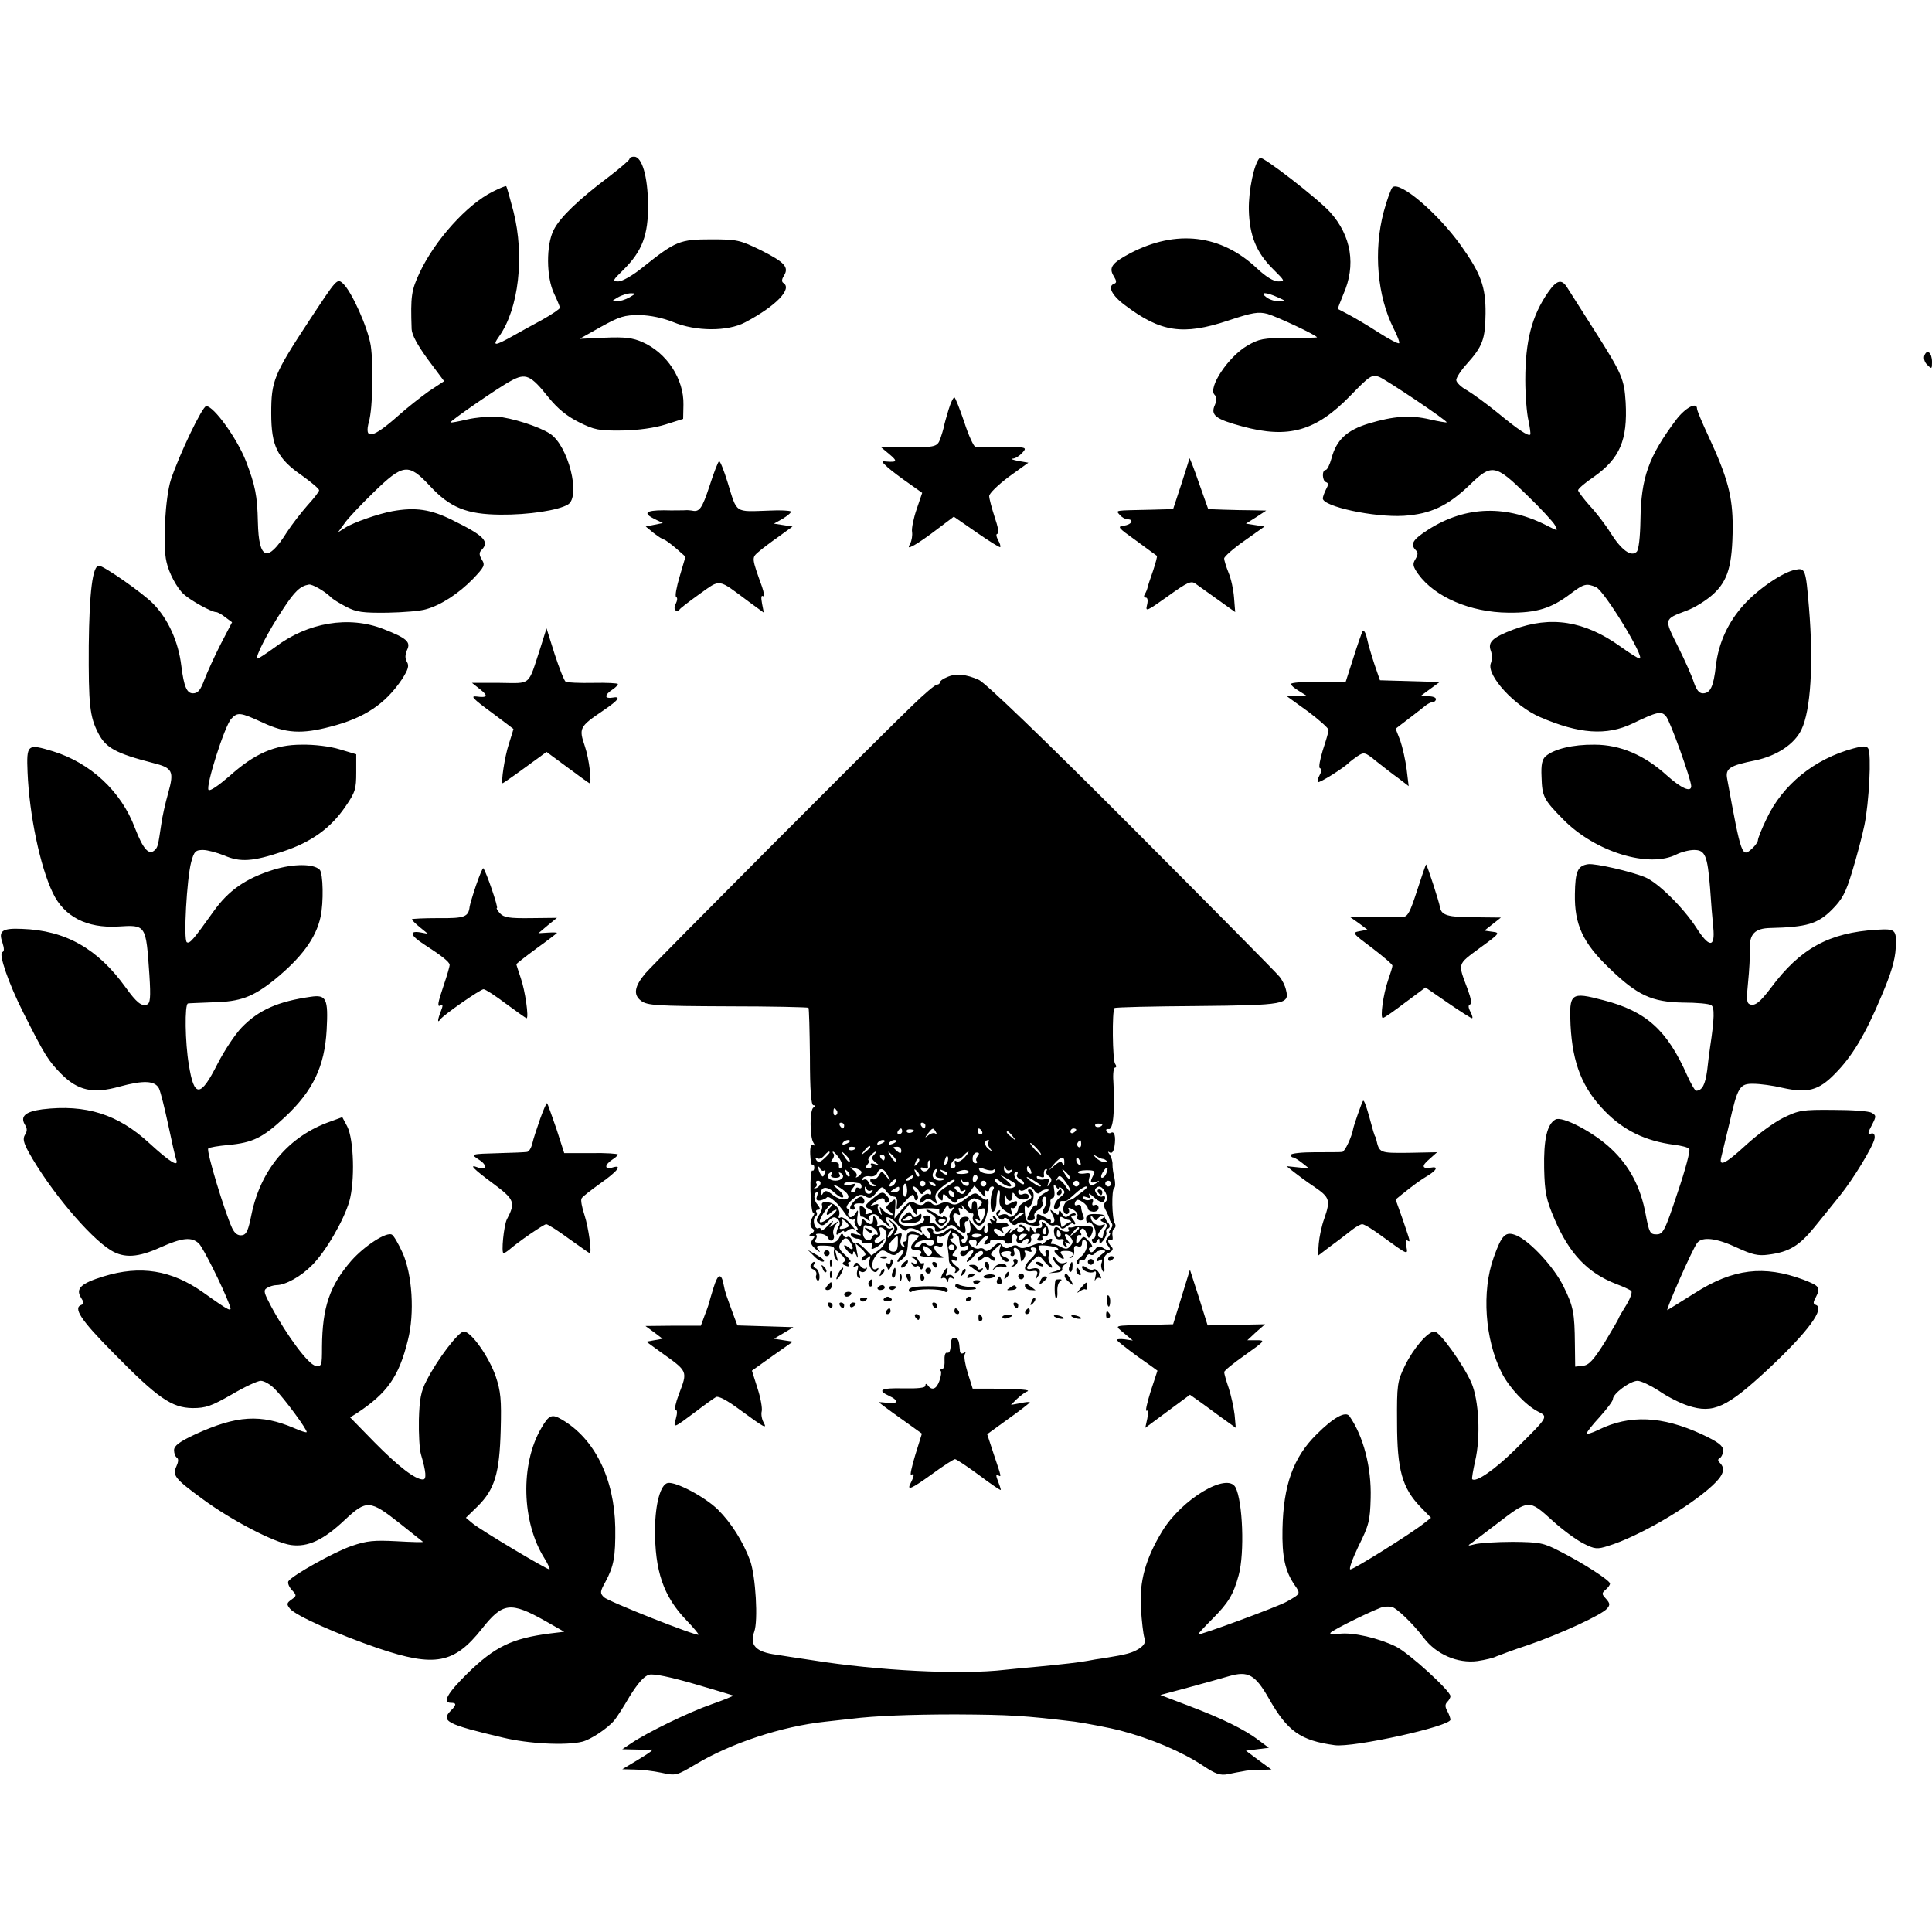 <?xml version="1.0" standalone="no"?>
<!DOCTYPE svg PUBLIC "-//W3C//DTD SVG 20010904//EN"
 "http://www.w3.org/TR/2001/REC-SVG-20010904/DTD/svg10.dtd">
<svg version="1.0" xmlns="http://www.w3.org/2000/svg"
 width="666pt" height="666pt" viewBox="0 0 666 666"
 preserveAspectRatio="xMidYMid meet">
<g transform="translate(0,666) scale(0.1,-0.1)"
fill="#000000" stroke="none">
<path d="M2170 6112 c0 -4 -33 -32 -72 -62 -105 -79 -167 -139 -189 -182 -27
-52 -26 -164 1 -220 11 -23 20 -45 20 -49 0 -4 -28 -23 -62 -42 -35 -19 -79
-43 -98 -54 -66 -37 -74 -37 -49 -2 67 95 88 276 49 430 -12 46 -23 85 -25 87
-2 2 -23 -7 -47 -19 -88 -44 -198 -166 -251 -278 -29 -62 -32 -81 -28 -196 1
-20 21 -56 56 -104 l56 -75 -53 -35 c-28 -20 -75 -57 -104 -83 -90 -80 -120
-86 -102 -21 13 48 16 194 6 262 -10 62 -66 187 -96 214 -20 18 -21 16 -114
-125 -125 -190 -133 -211 -133 -323 0 -113 21 -156 107 -215 32 -23 58 -45 58
-50 0 -5 -18 -28 -40 -52 -21 -24 -54 -66 -72 -94 -66 -105 -96 -94 -99 36 -2
92 -9 126 -41 210 -31 79 -111 190 -137 190 -13 0 -92 -164 -122 -254 -19 -59
-29 -225 -15 -283 8 -38 36 -90 59 -111 24 -22 96 -62 112 -62 5 0 20 -8 32
-18 l23 -17 -39 -75 c-21 -41 -46 -96 -56 -122 -14 -38 -23 -48 -40 -48 -21 0
-31 23 -40 95 -10 84 -46 162 -97 214 -36 37 -171 131 -187 131 -22 0 -33 -92
-35 -275 -1 -204 3 -245 33 -303 26 -50 60 -69 188 -102 68 -17 74 -28 53
-103 -10 -35 -21 -84 -24 -108 -11 -74 -12 -79 -22 -89 -20 -20 -40 1 -69 76
-47 126 -153 224 -282 264 -89 27 -92 25 -88 -73 6 -145 43 -324 87 -415 39
-82 117 -122 224 -116 98 6 97 8 109 -167 5 -79 3 -98 -9 -102 -18 -7 -36 8
-72 58 -97 135 -208 198 -359 203 -67 3 -81 -7 -67 -46 7 -22 7 -32 0 -34 -14
-5 22 -109 72 -208 75 -149 86 -166 131 -212 58 -58 110 -69 200 -44 84 23
123 21 137 -6 6 -13 20 -70 32 -126 12 -57 24 -110 27 -118 11 -30 -20 -11
-92 55 -108 100 -219 135 -369 117 -60 -8 -78 -25 -59 -55 7 -11 7 -21 -1 -33
-8 -13 -5 -27 13 -60 71 -128 208 -292 283 -338 46 -28 94 -25 171 10 76 34
108 37 133 13 15 -16 80 -145 105 -211 11 -28 3 -24 -91 43 -109 77 -216 94
-343 55 -78 -24 -97 -42 -78 -73 10 -15 11 -22 2 -25 -30 -10 -4 -51 109 -165
154 -157 202 -190 274 -191 46 0 65 7 135 47 44 26 89 47 100 47 11 0 33 -12
48 -28 32 -31 115 -144 110 -149 -2 -2 -21 4 -43 14 -115 49 -198 44 -340 -21
-56 -26 -74 -40 -74 -55 0 -11 4 -22 10 -26 6 -4 5 -15 -2 -30 -14 -31 -6 -42
91 -113 99 -73 247 -150 304 -158 58 -8 112 17 185 86 76 71 87 70 191 -12 42
-33 77 -62 79 -63 2 -2 -38 -1 -90 2 -78 4 -103 2 -155 -16 -60 -20 -206 -102
-219 -122 -3 -6 2 -19 12 -30 17 -18 17 -20 -1 -33 -17 -12 -18 -16 -5 -32 21
-24 161 -87 304 -136 195 -66 262 -53 357 67 72 91 98 95 219 27 l65 -37 -50
-6 c-130 -17 -189 -45 -284 -138 -68 -67 -88 -101 -56 -101 19 0 19 -7 0 -26
-37 -37 -16 -48 179 -94 87 -21 216 -28 273 -14 29 7 88 46 111 74 7 8 31 45
53 83 29 46 49 69 67 74 16 4 73 -8 156 -32 72 -21 132 -39 134 -40 1 -1 -32
-15 -75 -30 -78 -27 -222 -97 -278 -135 l-30 -20 45 -1 c25 -1 50 -1 55 0 11
1 -3 -10 -60 -44 l-40 -24 42 -1 c23 0 65 -5 93 -11 50 -11 52 -10 118 29 122
73 297 131 447 147 33 4 74 8 90 10 79 10 205 15 360 15 186 -1 236 -4 410
-25 31 -4 125 -22 155 -30 110 -29 213 -73 286 -121 45 -30 60 -35 87 -30 17
4 41 8 52 10 11 3 38 5 59 5 l39 1 -44 32 -44 33 39 5 40 5 -35 26 c-48 37
-128 76 -242 119 l-97 37 97 26 c54 15 117 32 140 39 66 19 90 5 137 -77 64
-113 109 -145 227 -161 64 -9 399 65 399 88 0 5 -5 19 -11 30 -8 14 -8 23 0
31 6 6 11 15 11 20 0 18 -142 148 -188 171 -59 29 -148 50 -195 44 -20 -2 -34
-1 -31 3 6 10 166 88 184 90 8 1 20 1 26 0 16 -1 75 -58 112 -107 43 -57 117
-89 185 -80 27 4 56 11 65 16 10 4 60 23 112 40 112 39 251 103 270 125 11 13
10 18 -4 34 -15 16 -15 19 -1 31 8 7 15 16 15 21 0 11 -93 71 -174 112 -56 29
-69 31 -161 32 -55 0 -113 -4 -130 -8 -26 -7 -28 -6 -11 5 10 7 47 36 83 63
115 88 112 88 197 11 32 -29 78 -63 103 -76 41 -21 49 -21 87 -9 104 32 278
133 359 208 38 35 46 58 26 78 -8 8 -8 13 0 17 6 4 11 16 11 27 0 15 -18 29
-74 55 -137 63 -248 68 -356 15 -22 -11 -40 -16 -40 -12 0 5 20 30 45 57 24
27 45 54 45 61 0 19 60 63 85 63 12 0 45 -16 73 -34 27 -19 73 -43 102 -52 86
-28 133 -6 275 126 138 129 198 211 164 222 -9 3 -9 9 0 25 18 35 14 40 -43
62 -135 50 -241 38 -373 -46 -48 -30 -91 -57 -95 -59 -9 -6 88 215 103 232 18
22 67 16 137 -17 52 -24 73 -29 108 -24 72 9 107 31 159 95 28 34 67 83 88
109 46 57 114 169 119 196 2 12 -2 19 -9 18 -16 -4 -16 -1 2 33 13 26 13 29
-3 38 -9 6 -69 10 -132 10 -108 1 -119 -1 -174 -28 -32 -16 -89 -58 -127 -93
-73 -67 -95 -77 -85 -40 3 12 15 63 27 112 29 129 36 140 84 139 22 0 67 -6
100 -14 86 -19 124 -9 179 47 60 60 106 136 162 270 33 77 47 124 49 165 3 64
0 67 -66 63 -163 -10 -263 -64 -364 -200 -38 -50 -55 -64 -73 -57 -11 4 -12
19 -6 76 4 39 7 90 6 113 -2 53 17 73 71 74 125 3 163 14 212 63 36 36 48 59
70 132 15 49 34 120 42 159 16 77 25 246 13 265 -5 9 -17 9 -51 0 -134 -36
-244 -125 -299 -242 -17 -35 -30 -68 -30 -74 0 -6 -9 -19 -20 -29 -35 -32 -37
-29 -86 240 -7 36 8 46 98 64 74 16 134 56 158 106 32 66 42 228 26 420 -11
133 -13 138 -47 131 -43 -8 -128 -66 -177 -120 -54 -59 -88 -132 -97 -211 -8
-72 -19 -95 -45 -95 -13 0 -22 12 -31 38 -6 20 -31 76 -55 124 -48 96 -49 93
30 123 28 10 69 36 92 57 51 47 66 99 67 232 0 104 -17 169 -83 311 -22 47
-40 90 -40 96 0 25 -40 4 -72 -38 -95 -127 -121 -199 -123 -346 -1 -59 -6
-102 -13 -109 -19 -19 -53 6 -90 65 -18 29 -51 72 -73 95 -21 24 -39 48 -39
52 0 5 24 26 54 46 90 64 117 126 110 257 -5 80 -12 98 -107 247 -44 69 -86
135 -94 148 -19 31 -36 28 -66 -15 -57 -82 -79 -169 -79 -303 0 -52 5 -115 11
-140 5 -24 8 -46 6 -48 -6 -7 -42 17 -111 74 -38 31 -86 66 -106 78 -21 11
-38 28 -38 36 0 8 16 33 36 55 55 61 64 86 65 174 1 92 -16 138 -85 235 -81
113 -212 224 -236 200 -5 -5 -19 -43 -30 -84 -36 -135 -22 -291 34 -402 13
-25 22 -49 19 -51 -3 -3 -35 14 -71 37 -37 24 -83 51 -102 61 -19 10 -36 19
-38 20 -1 1 8 24 19 51 44 99 28 201 -46 283 -43 47 -234 195 -242 187 -20
-19 -39 -113 -38 -178 2 -90 26 -149 84 -206 41 -41 42 -42 17 -42 -16 0 -42
16 -73 45 -124 117 -278 135 -437 52 -64 -34 -75 -50 -56 -80 9 -15 10 -22 1
-25 -24 -8 -9 -40 37 -74 123 -93 200 -105 356 -53 84 28 104 31 135 23 32 -9
171 -74 171 -81 0 -1 -44 -2 -97 -2 -88 0 -103 -3 -144 -27 -65 -38 -136 -145
-112 -169 8 -8 8 -18 1 -35 -16 -35 2 -49 95 -74 159 -43 253 -16 371 105 68
70 75 75 100 66 25 -10 238 -153 233 -157 -1 -1 -27 3 -57 10 -68 16 -125 12
-212 -14 -75 -23 -111 -56 -128 -120 -6 -22 -15 -40 -20 -40 -14 0 -12 -38 1
-42 9 -3 9 -9 0 -25 -6 -12 -11 -26 -11 -31 0 -28 176 -66 279 -60 93 6 152
34 228 107 75 73 88 71 195 -34 48 -46 92 -94 98 -105 11 -21 11 -21 -21 -5
-145 76 -286 72 -416 -11 -53 -34 -63 -50 -42 -71 8 -8 7 -16 -2 -31 -10 -16
-9 -24 10 -51 57 -79 180 -132 311 -133 98 -1 148 15 215 66 45 34 54 36 87
22 29 -13 171 -246 150 -246 -5 0 -35 19 -67 42 -123 88 -239 106 -368 58 -71
-27 -89 -43 -78 -73 5 -12 5 -32 0 -44 -15 -41 82 -147 170 -185 134 -58 229
-65 319 -22 85 41 99 44 115 25 14 -15 87 -219 87 -241 0 -23 -35 -7 -84 37
-77 70 -161 106 -249 106 -75 1 -140 -15 -169 -40 -12 -11 -16 -29 -14 -71 2
-68 7 -78 75 -147 110 -112 296 -169 391 -120 16 8 43 15 60 15 38 0 46 -19
55 -131 3 -46 8 -108 11 -136 7 -71 -14 -71 -59 0 -45 69 -132 155 -176 173
-48 20 -171 48 -196 45 -36 -5 -45 -24 -46 -103 -2 -105 28 -169 118 -255 97
-94 147 -117 254 -119 47 0 91 -4 98 -9 12 -7 11 -46 -4 -145 -2 -14 -7 -50
-10 -80 -7 -50 -17 -69 -38 -70 -4 0 -18 24 -31 53 -69 156 -141 221 -288 259
-114 30 -119 25 -114 -86 7 -133 41 -218 120 -298 64 -65 138 -101 236 -114
25 -3 49 -9 53 -14 5 -4 -13 -72 -40 -151 -44 -133 -50 -144 -73 -144 -22 0
-25 6 -37 69 -17 93 -55 166 -119 226 -60 57 -169 114 -192 101 -29 -16 -41
-69 -39 -169 2 -84 7 -107 36 -175 51 -119 114 -185 212 -223 24 -9 48 -20 52
-24 5 -4 -3 -26 -17 -49 -14 -22 -26 -43 -26 -45 0 -2 -22 -40 -48 -83 -39
-62 -55 -79 -75 -81 l-27 -3 -1 78 c-1 107 -5 129 -39 198 -32 66 -115 156
-162 176 -38 16 -51 3 -79 -76 -42 -117 -30 -282 27 -396 26 -52 83 -113 126
-135 36 -18 36 -17 -78 -130 -72 -71 -136 -115 -149 -103 -2 2 3 30 10 62 20
84 13 211 -13 271 -29 64 -109 176 -127 176 -23 0 -72 -57 -102 -118 -26 -54
-28 -64 -27 -197 0 -162 18 -225 81 -290 l36 -37 -24 -19 c-44 -35 -242 -159
-254 -159 -6 0 7 36 28 80 36 72 40 88 42 166 3 106 -25 213 -73 282 -13 19
-55 -4 -114 -63 -80 -79 -114 -175 -117 -326 -2 -95 9 -145 42 -193 21 -30 21
-30 -27 -57 -29 -17 -306 -119 -306 -113 0 2 22 26 50 54 55 55 72 84 90 150
21 77 14 255 -11 303 -29 53 -186 -41 -253 -152 -57 -94 -79 -173 -73 -266 3
-44 8 -89 12 -101 5 -15 0 -25 -18 -37 -24 -15 -41 -20 -122 -33 -16 -2 -41
-6 -55 -9 -32 -6 -88 -12 -170 -20 -36 -3 -87 -8 -115 -11 -153 -18 -441 -3
-665 33 -52 8 -108 16 -124 19 -70 9 -93 33 -76 79 14 38 5 191 -14 245 -25
67 -65 130 -111 176 -45 44 -145 97 -173 92 -25 -5 -43 -71 -44 -158 -1 -145
29 -233 108 -315 25 -26 44 -49 42 -50 -7 -6 -312 115 -326 129 -14 14 -14 19
5 53 29 54 35 86 34 187 -3 169 -71 307 -185 373 -34 20 -44 15 -70 -30 -73
-124 -68 -324 11 -449 13 -21 20 -38 17 -38 -10 0 -236 135 -264 158 l-24 20
41 40 c58 58 75 112 79 262 3 106 0 134 -17 185 -24 69 -85 155 -110 155 -18
0 -91 -95 -129 -170 -19 -36 -24 -64 -26 -133 -1 -49 2 -103 7 -120 18 -61 20
-87 7 -87 -27 0 -85 45 -167 128 l-84 86 24 15 c104 69 144 125 175 251 24 93
15 227 -18 301 -14 31 -31 60 -37 63 -18 11 -94 -38 -140 -90 -74 -85 -100
-160 -101 -297 0 -65 -1 -68 -22 -65 -24 3 -98 102 -153 204 -25 47 -28 56
-15 64 8 5 23 10 33 10 31 0 85 30 123 69 47 47 108 152 128 219 20 70 16 214
-7 259 l-17 32 -41 -15 c-143 -50 -240 -165 -272 -320 -11 -55 -17 -70 -33
-72 -14 -2 -25 6 -34 25 -25 54 -90 267 -82 274 4 4 35 9 68 12 86 8 120 25
197 97 96 90 136 174 143 299 6 109 -1 123 -55 115 -112 -16 -179 -45 -238
-106 -23 -24 -60 -80 -83 -125 -59 -117 -81 -118 -99 -3 -13 75 -15 209 -3
211 4 1 43 2 87 4 93 2 136 18 209 76 96 78 145 145 161 218 11 50 9 151 -3
163 -21 21 -90 21 -159 0 -96 -30 -155 -71 -207 -144 -70 -98 -82 -112 -92
-106 -12 8 0 219 15 276 10 37 15 42 41 42 15 0 48 -9 73 -19 55 -24 99 -21
203 14 97 32 164 80 215 155 34 49 37 61 37 117 l0 63 -57 17 c-32 10 -88 17
-131 16 -93 0 -162 -30 -251 -110 -36 -31 -65 -51 -70 -46 -11 11 55 220 78
245 22 24 31 23 109 -13 79 -37 135 -40 233 -14 118 30 190 79 247 164 21 33
25 46 17 59 -7 12 -7 24 0 41 14 28 0 41 -82 73 -118 46 -260 23 -373 -63 -29
-21 -56 -39 -60 -39 -12 0 36 93 88 171 40 61 59 79 89 84 11 2 53 -22 74 -42
7 -8 32 -23 55 -35 35 -18 56 -21 142 -20 55 1 115 6 133 12 51 14 112 54 161
104 40 42 43 48 31 67 -9 15 -10 24 -2 32 30 30 11 50 -99 104 -76 38 -128 45
-207 31 -49 -9 -135 -39 -163 -57 l-25 -16 22 30 c11 17 57 65 101 108 102 99
120 101 193 23 70 -76 128 -99 244 -100 97 -1 200 15 233 35 45 28 1 203 -62
244 -38 25 -133 55 -184 59 -26 1 -72 -3 -102 -10 -30 -7 -56 -12 -57 -10 -4
3 166 121 208 143 51 28 68 21 130 -57 31 -38 62 -64 104 -85 54 -27 69 -30
150 -29 57 1 112 9 150 21 l60 19 1 49 c2 88 -57 179 -142 216 -32 14 -59 18
-128 15 l-88 -4 73 41 c65 36 81 41 134 41 38 -1 80 -10 115 -24 79 -33 189
-33 249 -1 106 56 164 116 131 136 -6 4 -5 13 2 24 19 30 3 47 -78 88 -74 36
-83 38 -173 38 -108 0 -122 -6 -236 -97 -33 -27 -70 -48 -83 -48 -22 0 -21 3
16 39 66 65 87 121 86 226 -1 97 -21 165 -48 165 -9 0 -16 -3 -16 -8z m0 -477
c-14 -8 -34 -14 -45 -14 -18 0 -17 1 5 14 14 8 34 14 45 14 18 0 17 -1 -5 -14z
m2235 0 c29 -13 29 -13 5 -14 -14 0 -34 6 -44 14 -26 19 -2 19 39 0z"/>
<path d="M6634 5435 c-4 -9 0 -24 10 -33 15 -15 16 -14 16 10 0 32 -17 46 -26
23z"/>
<path d="M3270 5248 c-7 -24 -15 -50 -16 -59 -2 -9 -8 -28 -13 -43 -11 -28
-18 -29 -146 -27 l-60 1 30 -25 c30 -25 28 -29 -10 -26 -18 2 -17 0 6 -21 15
-13 47 -37 73 -55 l45 -32 -19 -56 c-11 -32 -18 -67 -16 -78 2 -12 -1 -30 -6
-40 -9 -17 -7 -17 14 -6 13 7 48 31 79 55 l57 43 78 -54 c43 -30 80 -53 82
-51 2 3 -1 14 -8 25 -6 13 -7 21 -1 21 6 0 1 25 -10 57 -10 31 -19 64 -19 73
0 9 30 38 67 66 l68 49 -35 6 c-19 4 -28 7 -19 8 9 0 24 10 33 20 17 19 16 20
-66 20 -45 0 -88 0 -95 0 -6 1 -24 39 -39 86 -16 47 -31 85 -34 85 -4 0 -13
-19 -20 -42z"/>
<path d="M4100 5080 c0 -3 -13 -43 -28 -90 l-28 -85 -74 -2 c-132 -3 -124 -1
-110 -18 7 -8 19 -15 26 -15 25 0 15 -19 -12 -22 -24 -3 -20 -7 43 -52 37 -27
69 -51 71 -52 2 -1 -4 -24 -13 -51 -9 -26 -18 -52 -19 -58 -1 -5 -5 -16 -9
-22 -5 -8 -4 -13 3 -13 6 0 8 -10 4 -26 -6 -24 -1 -21 71 30 68 49 81 55 96
44 10 -7 45 -32 77 -55 l60 -43 -4 50 c-2 27 -10 65 -19 86 -8 20 -15 42 -15
49 0 6 31 34 70 61 l69 49 -32 5 -32 5 35 22 35 23 -45 1 c-25 0 -70 1 -100 2
l-55 2 -32 90 c-17 50 -32 88 -33 85z"/>
<path d="M2446 4985 c-26 -79 -35 -91 -61 -85 -5 1 -17 2 -25 1 -8 0 -41 -1
-72 0 -63 0 -73 -10 -30 -31 l27 -13 -30 -6 -29 -6 28 -23 c16 -12 31 -22 35
-22 3 0 21 -13 40 -29 l34 -30 -20 -68 c-11 -37 -17 -69 -12 -71 5 -2 4 -12
-1 -22 -6 -11 -6 -21 -1 -24 5 -4 11 -3 13 2 1 4 33 28 69 54 75 53 61 55 170
-26 l52 -38 -6 31 c-4 21 -3 30 3 26 6 -4 4 11 -3 32 -36 100 -36 100 -13 120
11 10 43 34 70 53 l48 35 -32 5 -32 5 32 18 c17 11 29 21 26 24 -3 3 -36 5
-73 3 -123 -4 -111 -12 -145 98 -12 39 -25 72 -29 72 -3 0 -18 -38 -33 -85z"/>
<path d="M1862 4424 c-43 -131 -29 -119 -139 -118 l-96 0 29 -23 c28 -22 24
-29 -13 -24 -23 3 -14 -7 57 -59 39 -29 70 -53 70 -53 0 -1 -7 -24 -16 -52
-14 -42 -28 -135 -21 -135 1 0 36 24 77 54 l74 54 73 -54 c40 -30 74 -54 75
-54 9 0 -1 84 -16 128 -21 62 -19 67 64 123 53 36 63 50 30 44 -11 -2 -20 0
-20 5 0 6 9 15 20 22 11 7 20 16 20 20 0 3 -38 5 -85 4 -47 -1 -90 1 -95 4 -5
3 -22 46 -38 95 l-28 89 -22 -70z"/>
<path d="M4697 4484 c-3 -6 -18 -48 -32 -93 l-26 -81 -94 0 c-52 0 -95 -3 -95
-8 0 -4 12 -15 28 -24 l27 -17 -34 -1 -35 0 72 -52 c39 -29 71 -58 72 -64 0
-6 -9 -37 -20 -70 -10 -33 -15 -60 -10 -62 6 -2 6 -12 -1 -24 -6 -11 -9 -22
-6 -24 4 -5 93 51 107 67 3 3 16 13 29 22 23 15 26 15 65 -17 23 -18 57 -45
77 -59 l35 -27 -7 58 c-4 31 -14 76 -22 99 l-16 41 47 36 c26 20 52 40 59 46
7 5 17 10 23 10 5 0 10 5 10 10 0 6 -12 10 -27 10 l-27 0 34 25 33 24 -103 3
-103 3 -19 55 c-10 30 -22 71 -26 90 -4 19 -11 30 -15 24z"/>
<path d="M3263 4325 c-13 -5 -23 -13 -23 -17 0 -5 -5 -8 -10 -8 -6 0 -44 -32
-85 -72 -110 -105 -890 -888 -920 -923 -38 -45 -43 -74 -15 -95 21 -16 53 -18
298 -19 152 0 277 -3 279 -5 2 -2 4 -78 5 -170 0 -114 4 -166 12 -166 8 0 8
-2 0 -8 -13 -8 -13 -101 0 -121 6 -9 5 -12 -1 -8 -7 4 -11 -7 -10 -32 1 -22 4
-38 7 -36 4 2 7 -2 7 -10 0 -8 -3 -12 -7 -10 -4 2 -7 -29 -6 -70 1 -41 5 -75
9 -75 5 0 5 -6 0 -12 -12 -20 -12 -37 -1 -44 6 -4 5 -10 -3 -15 -12 -7 -12 -9
0 -9 10 0 11 -3 2 -13 -8 -11 -6 -18 11 -33 15 -12 18 -13 10 -3 -11 14 -8 16
23 15 26 -1 34 -5 30 -16 -2 -8 0 -22 6 -30 8 -11 9 -9 3 10 -7 25 -7 25 15 6
14 -13 18 -22 10 -26 -7 -5 -5 -9 6 -13 9 -4 13 -3 10 3 -3 6 -1 10 5 10 6 0
-1 10 -16 23 -21 19 -25 27 -17 41 12 21 23 23 34 4 14 -21 10 -32 -6 -18 -8
7 -15 9 -15 6 0 -4 7 -14 15 -22 12 -12 15 -12 16 -2 0 7 5 4 10 -7 7 -16 8
-14 3 10 l-5 29 21 -19 c12 -11 17 -21 11 -23 -6 -2 -11 -8 -11 -14 0 -6 7 -4
17 3 15 12 16 12 11 -3 -9 -22 16 -56 27 -38 5 8 4 11 -2 7 -20 -13 -22 22 -3
45 17 20 21 22 41 10 15 -10 24 -11 32 -3 20 20 31 11 12 -9 -20 -22 -12 -28
9 -7 12 11 15 26 17 69 0 14 8 16 37 9 2 -1 -4 -8 -12 -17 -22 -21 -20 -34 5
-34 11 0 17 -4 14 -10 -7 -11 -7 -11 50 -15 22 -2 33 -1 25 3 -15 5 -30 22
-30 34 0 4 7 5 15 2 8 -4 15 -1 15 6 0 6 -4 8 -10 5 -5 -3 -10 2 -10 11 0 10
3 14 7 11 3 -4 15 1 26 10 19 17 20 17 10 -2 -6 -11 -9 -31 -6 -45 2 -14 4
-33 4 -43 0 -10 7 -21 15 -24 7 -3 11 -10 7 -16 -4 -6 -1 -7 7 -2 10 6 10 11
-3 20 -18 13 -24 30 -7 20 6 -3 10 -1 10 4 0 6 -5 11 -11 11 -8 0 -7 5 2 16
11 14 10 18 -6 30 -10 8 -13 14 -6 14 7 0 9 5 5 11 -4 7 -1 10 7 7 8 -3 15
-10 15 -16 1 -7 2 -17 3 -23 0 -6 8 -8 17 -5 10 4 14 2 11 -6 -2 -7 -10 -12
-16 -10 -6 1 -11 -2 -11 -8 0 -13 17 -13 25 0 3 6 11 10 17 10 6 0 3 -9 -7
-20 -10 -11 -15 -20 -11 -20 4 0 16 10 26 23 10 12 22 18 27 13 4 -5 2 -11 -4
-13 -7 -3 -13 -9 -13 -15 0 -6 6 -6 15 2 12 10 18 10 30 0 9 -8 15 -8 15 -2 0
6 -5 12 -11 14 -6 2 -1 12 12 23 22 20 22 20 15 -1 -6 -21 18 -53 31 -41 3 4
-2 9 -11 13 -22 8 -20 19 4 21 11 1 18 -2 15 -8 -4 -5 -1 -9 5 -9 7 0 9 7 6
16 -4 10 -1 14 6 12 7 -3 14 -10 14 -16 1 -7 2 -18 3 -24 1 -9 4 -9 10 2 6 8
7 18 4 24 -4 5 1 7 11 3 10 -4 15 -3 11 3 -3 6 -2 10 4 10 21 0 19 -16 -5 -39
-29 -28 -27 -47 4 -43 17 3 21 -1 16 -15 -5 -14 -4 -15 4 -3 14 19 4 33 -19
27 -25 -7 -24 5 2 29 21 19 21 18 39 -4 10 -12 21 -22 25 -22 4 0 2 6 -4 14
-6 7 -9 21 -5 30 3 9 1 16 -6 16 -6 0 -8 -4 -5 -10 3 -5 2 -10 -3 -10 -8 0
-22 22 -22 34 0 7 59 0 66 -7 4 -4 2 -7 -5 -7 -9 0 -8 -4 3 -15 18 -19 32 -20
17 -1 -9 11 -6 14 14 14 25 0 34 -12 15 -21 -6 -3 -5 -4 2 -3 7 2 12 13 11 24
-2 15 2 20 12 16 10 -4 15 0 15 11 0 9 4 13 10 10 15 -9 6 -43 -16 -59 -10 -8
-16 -18 -11 -22 4 -4 7 -2 7 5 0 7 4 10 9 7 5 -3 12 1 15 10 3 8 10 13 15 9 5
-3 12 -1 16 5 3 5 14 10 23 10 16 -1 16 -2 0 -14 -20 -15 -25 -31 -6 -20 7 5
9 2 6 -8 -4 -8 -2 -21 3 -29 6 -9 8 -3 5 19 -3 25 1 35 16 43 15 8 17 14 9 22
-13 13 -15 30 -2 22 6 -3 8 3 6 15 -2 11 1 22 6 25 5 4 6 11 2 18 -10 16 -12
116 -2 122 4 3 4 18 1 33 -4 15 -7 36 -7 47 1 11 -4 26 -9 34 -8 11 -8 13 0 8
8 -4 13 4 16 22 5 33 0 53 -12 46 -5 -3 -12 -1 -15 5 -4 6 -1 9 7 8 15 -4 22
59 16 165 -2 26 1 47 6 47 5 0 5 6 0 13 -9 12 -11 183 -2 192 2 3 131 6 285 7
305 3 319 6 306 56 -3 14 -13 34 -22 45 -9 12 -237 242 -507 513 -305 306
-505 498 -529 510 -44 20 -81 24 -112 9z m-378 -1494 c3 -5 2 -12 -3 -15 -5
-3 -9 1 -9 9 0 17 3 19 12 6z m25 -51 c0 -5 -2 -10 -4 -10 -3 0 -8 5 -11 10
-3 6 -1 10 4 10 6 0 11 -4 11 -10z m280 0 c0 -5 -2 -10 -4 -10 -3 0 -8 5 -11
10 -3 6 -1 10 4 10 6 0 11 -4 11 -10z m610 4 c0 -8 -19 -13 -24 -6 -3 5 1 9 9
9 8 0 15 -2 15 -3z m-690 -24 c0 -5 -5 -10 -11 -10 -5 0 -7 5 -4 10 3 6 8 10
11 10 2 0 4 -4 4 -10z m40 4 c0 -8 -19 -13 -24 -6 -3 5 1 9 9 9 8 0 15 -2 15
-3z m76 -6 c4 -7 4 -10 -1 -6 -4 4 -15 2 -24 -5 -14 -11 -14 -10 -2 6 16 20
18 21 27 5z m159 2 c3 -5 1 -10 -4 -10 -6 0 -11 5 -11 10 0 6 2 10 4 10 3 0 8
-4 11 -10z m325 6 c0 -3 -4 -8 -10 -11 -5 -3 -10 -1 -10 4 0 6 5 11 10 11 6 0
10 -2 10 -4z m-219 -23 c13 -16 12 -17 -3 -4 -17 13 -22 21 -14 21 2 0 10 -8
17 -17z m-561 -17 c0 -2 -7 -7 -16 -10 -8 -3 -12 -2 -9 4 6 10 25 14 25 6z
m120 0 c0 -2 -7 -7 -16 -10 -8 -3 -12 -2 -9 4 6 10 25 14 25 6z m40 0 c0 -2
-7 -7 -16 -10 -8 -3 -12 -2 -9 4 6 10 25 14 25 6z m317 -3 c-4 -3 -1 -13 6
-22 11 -14 10 -14 -5 -2 -16 12 -16 31 -1 31 4 0 3 -3 0 -7z m320 -8 c0 -8 -4
-12 -9 -9 -5 3 -6 10 -3 15 9 13 12 11 12 -6z m-152 -15 c10 -11 16 -20 13
-20 -3 0 -13 9 -23 20 -10 11 -16 20 -13 20 3 0 13 -9 23 -20z m-625 4 c0 -8
-19 -13 -24 -6 -3 5 1 9 9 9 8 0 15 -2 15 -3z m50 2 c0 -2 -8 -10 -17 -17 -16
-13 -17 -12 -4 4 13 16 21 21 21 13z m107 -13 c0 -9 -4 -10 -14 -2 -7 6 -13
12 -13 14 0 1 6 2 13 2 8 0 14 -6 14 -14z m-247 -6 c0 -2 -9 -12 -19 -21 -14
-13 -21 -14 -27 -5 -4 7 -3 10 3 6 6 -4 16 0 23 8 12 14 20 19 20 12z m34 -21
c10 -16 12 -27 6 -31 -6 -4 -9 -1 -8 7 2 7 -5 12 -15 12 -13 -2 -15 1 -7 10 5
7 7 16 3 19 -3 4 -4 7 -1 7 3 0 13 -11 22 -24z m35 -10 c-3 -3 -11 5 -18 17
-13 21 -12 21 5 5 10 -10 16 -20 13 -22z m83 22 c-9 -9 -7 -14 6 -25 16 -12
16 -13 -2 -6 -12 4 -17 3 -13 -4 3 -5 0 -10 -8 -10 -11 0 -12 4 -4 14 6 7 8
13 4 13 -4 0 -2 7 5 15 7 8 15 15 18 15 3 0 1 -5 -6 -12z m77 -22 c-3 -3 -11
5 -18 17 -13 21 -12 21 5 5 10 -10 16 -20 13 -22z m236 14 c-10 -11 -22 -17
-28 -13 -6 4 -8 0 -5 -9 4 -8 0 -15 -7 -15 -10 0 -11 5 -4 19 6 10 14 16 18
13 5 -2 14 2 21 10 7 8 15 15 18 15 3 0 -3 -9 -13 -20z m45 5 c-5 -7 -7 -15
-3 -18 3 -4 1 -7 -5 -7 -6 0 -10 8 -9 18 0 10 7 19 14 19 9 0 10 -4 3 -12z
m-320 -5 c0 -5 -2 -10 -4 -10 -3 0 -8 5 -11 10 -3 6 -1 10 4 10 6 0 11 -4 11
-10z m212 -22 c-8 -8 -9 -4 -5 13 4 13 8 18 11 10 2 -7 -1 -18 -6 -23z m540
17 c3 0 9 -3 13 -7 4 -3 0 -5 -9 -4 -9 1 -22 8 -29 16 -10 10 -9 11 3 4 8 -5
18 -9 22 -9z m-641 -18 c-10 -9 -11 -8 -5 6 3 10 9 15 12 12 3 -3 0 -11 -7
-18z m508 6 c0 -12 -2 -13 -6 -5 -4 10 -10 9 -27 -5 l-21 -18 19 23 c23 26 36
28 35 5z m55 1 c3 -8 2 -12 -4 -9 -6 3 -10 10 -10 16 0 14 7 11 14 -7z m-518
-11 c-3 -20 -22 -28 -31 -14 -4 7 0 8 10 5 9 -4 15 -3 14 2 -2 13 0 24 5 24 2
0 3 -8 2 -17z m-365 -18 c5 4 6 -1 2 -10 -5 -13 -7 -14 -14 -3 -5 7 -8 18 -8
23 0 6 3 4 6 -3 2 -6 9 -10 14 -7z m129 -6 c0 -4 -6 -11 -12 -15 -7 -4 -10 -4
-6 1 4 4 0 14 -10 21 -15 12 -15 12 6 7 12 -3 22 -9 22 -14z m454 8 c3 4 6 2
6 -4 0 -15 -49 -11 -54 4 -4 9 1 10 18 3 13 -5 27 -6 30 -3z m58 -1 c7 4 8 2
4 -5 -9 -13 -26 -5 -25 12 0 9 2 8 6 -1 2 -6 10 -9 15 -6z m72 -2 c3 -8 2 -12
-4 -9 -6 3 -10 10 -10 16 0 14 7 11 14 -7z m260 -8 c-3 -9 -10 -16 -15 -16 -5
0 -4 9 3 20 14 22 21 20 12 -4z m-886 -11 c-3 -3 -9 2 -12 12 -6 14 -5 15 5 6
7 -7 10 -15 7 -18z m132 3 c11 -22 11 -23 -5 -3 -15 19 -17 19 -26 2 -6 -9
-14 -15 -20 -12 -5 4 -9 2 -9 -4 0 -5 6 -12 13 -14 9 -4 9 -6 -1 -6 -7 -1 -15
6 -18 14 -4 8 -11 12 -17 8 -6 -3 -7 -1 -3 5 3 6 15 9 25 7 11 -2 22 3 25 11
8 21 24 17 36 -8z m108 -3 c-3 -3 -9 2 -12 12 -6 14 -5 15 5 6 7 -7 10 -15 7
-18z m58 10 c-4 -10 1 -15 17 -16 12 0 16 -3 9 -6 -21 -8 -42 5 -36 22 3 8 8
15 11 15 3 0 3 -7 -1 -15z m39 -3 c-3 -3 -11 0 -18 7 -9 10 -8 11 6 5 10 -3
15 -9 12 -12z m75 8 c0 -4 -12 -7 -26 -7 -14 0 -21 3 -15 7 7 3 18 7 26 7 8 0
15 -4 15 -7z m267 3 c-4 -3 0 -11 8 -17 11 -8 12 -15 4 -26 -9 -13 -10 -12 -5
3 5 15 2 17 -13 12 -11 -3 -22 -1 -26 4 -3 7 0 8 10 5 9 -4 15 -3 14 2 -2 15
1 24 8 24 3 0 3 -3 0 -7z m82 -27 c-3 -3 -11 5 -18 17 -13 21 -12 21 5 5 10
-10 16 -20 13 -22z m80 13 c-13 -25 -11 -29 9 -23 14 5 14 4 2 -4 -19 -14 -32
-5 -25 18 5 15 2 18 -14 15 -11 -2 -23 -1 -25 3 -3 4 11 8 29 8 28 0 32 -3 24
-17z m-904 1 c-3 -5 3 -10 15 -10 13 0 19 4 14 12 -4 7 -3 8 5 4 16 -10 4 -26
-19 -26 -20 0 -33 13 -23 24 10 9 15 7 8 -4z m641 1 c-3 -5 1 -11 9 -15 8 -3
15 -10 15 -16 0 -5 -9 -2 -19 7 -17 14 -20 33 -5 33 3 0 3 -4 0 -9z m-361 -11
c-3 -5 -12 -10 -18 -10 -7 0 -6 4 3 10 19 12 23 12 15 0z m225 1 c0 -6 -4 -12
-8 -15 -5 -3 -9 1 -9 9 0 8 4 15 9 15 4 0 8 -4 8 -9z m124 -34 c-18 -10 -64 9
-64 26 0 6 8 3 18 -6 10 -10 25 -17 33 -17 9 0 5 8 -11 21 l-25 21 32 -18 c28
-15 30 -20 17 -27z m86 13 c8 -5 11 -10 5 -10 -5 0 -21 10 -35 21 -24 20 -5
13 30 -11z m110 -25 c0 -5 -8 2 -18 18 -10 15 -22 24 -27 20 -4 -5 -5 -2 0 6
6 11 12 9 26 -10 10 -13 19 -28 19 -34z m-605 26 c-3 -6 -11 -11 -16 -11 -5 0
-4 6 3 14 14 16 24 13 13 -3z m195 -1 c-44 -25 -55 -39 -42 -51 10 -11 12 -10
12 4 0 15 3 14 22 -5 14 -14 23 -18 26 -10 2 7 10 12 17 12 8 0 21 10 29 22
l15 21 21 -24 c16 -18 20 -19 16 -6 -3 11 -2 16 4 12 6 -3 10 -1 10 4 0 6 5
11 11 11 6 0 7 -5 2 -12 -11 -19 -11 -79 1 -75 6 2 11 17 11 34 0 17 3 35 7
39 5 4 6 -7 4 -24 -3 -25 2 -35 22 -48 23 -15 25 -15 19 0 -4 9 -3 15 2 12 5
-3 11 1 15 9 6 17 1 19 -23 6 -14 -8 -17 -5 -18 17 0 15 1 19 4 10 6 -23 23
-23 23 -1 0 16 1 15 13 -1 12 -17 52 -13 42 5 -3 4 -12 6 -20 2 -8 -3 -15 1
-15 8 0 7 3 9 7 6 3 -4 13 -1 21 5 11 10 17 9 27 -5 8 -12 15 -14 20 -8 3 6
14 11 23 11 12 0 9 -4 -8 -13 -14 -7 -24 -21 -24 -30 1 -9 -2 -15 -6 -12 -4 2
-12 -7 -19 -21 -14 -31 -14 -31 4 -31 9 0 14 6 11 14 -3 7 3 17 14 23 11 6 17
17 14 24 -3 8 -1 16 4 20 11 7 12 -26 0 -41 -5 -7 -5 -14 0 -17 11 -6 26 22
23 42 -1 6 3 12 8 12 5 0 8 12 5 28 -3 20 -2 23 6 12 5 -8 10 -11 10 -6 0 6 6
4 13 -3 10 -10 8 -15 -7 -27 -22 -15 -31 -48 -13 -41 7 3 11 10 10 16 -2 6 2
11 7 11 6 0 12 0 15 0 2 0 17 12 31 25 15 14 32 25 38 25 6 0 2 -7 -9 -15 -11
-8 -24 -18 -30 -23 -5 -4 -14 -9 -19 -9 -14 -2 -25 -25 -19 -40 3 -7 9 -10 14
-7 5 3 6 10 3 16 -4 6 1 6 14 -1 12 -6 19 -17 16 -24 -3 -8 2 -14 11 -14 11 0
14 6 9 16 -3 9 -7 22 -7 29 0 7 -6 11 -13 8 -8 -3 -11 0 -8 9 5 11 10 12 25 2
10 -6 19 -17 19 -22 0 -6 8 -11 18 -12 10 -1 19 5 19 13 0 8 -6 13 -13 10 -8
-3 -11 0 -7 10 3 10 0 12 -10 8 -8 -3 -18 -1 -22 5 -4 7 0 8 11 4 13 -5 15 -3
9 8 -5 8 3 4 17 -9 13 -12 28 -19 31 -15 10 10 8 25 -2 19 -11 -7 -33 18 -24
27 11 12 22 8 34 -14 7 -15 8 -24 0 -32 -7 -7 -7 -16 2 -31 6 -12 11 -24 12
-28 0 -3 3 -10 7 -14 4 -4 3 -13 -3 -21 -6 -7 -8 -13 -4 -13 4 0 2 -7 -5 -15
-10 -12 -10 -18 0 -30 14 -17 3 -20 -19 -6 -10 7 -19 5 -26 -6 -9 -11 -14 -13
-19 -5 -4 7 -2 12 5 12 7 0 5 8 -7 21 -17 19 -19 19 -31 3 -7 -10 -13 -12 -13
-6 0 19 4 27 13 24 5 -1 6 2 3 7 -4 5 -2 12 3 15 5 4 13 -4 16 -15 7 -20 8
-20 17 -6 5 10 7 21 4 26 -5 7 -50 8 -66 1 -3 -1 -9 -2 -13 -1 -5 1 -6 -3 -3
-8 7 -10 -20 -9 -30 2 -14 14 -24 6 -20 -15 2 -15 9 -22 21 -20 9 2 14 -1 11
-7 -4 -5 -1 -13 5 -17 8 -5 9 -3 4 6 -6 9 -4 11 6 5 12 -8 12 -6 0 8 -8 10
-12 20 -9 22 3 3 11 -1 18 -10 10 -12 10 -18 0 -30 -10 -12 -16 -12 -34 -3
-11 7 -25 11 -29 10 -5 -1 -6 2 -2 8 9 14 -8 13 -23 -2 -7 -7 -12 -9 -12 -5 0
4 -15 1 -34 -7 -23 -9 -37 -11 -44 -4 -7 7 -16 7 -28 0 -13 -7 -21 -6 -29 4
-9 13 -14 12 -32 -5 -14 -13 -24 -17 -28 -10 -4 6 -13 8 -20 5 -12 -4 -35 11
-35 24 0 4 7 7 15 7 10 0 14 -6 11 -16 -3 -9 2 -6 10 7 9 12 21 22 26 22 6 0
5 -7 -2 -15 -12 -14 -9 -18 8 -12 4 1 6 5 5 8 -1 4 11 6 27 5 15 0 27 -3 25
-7 -2 -3 2 -6 10 -6 8 0 14 3 13 6 -2 20 3 31 12 26 6 -4 8 -10 5 -15 -3 -5
-1 -11 4 -14 5 -4 12 -2 16 4 3 5 11 10 16 10 6 0 7 -5 3 -12 -4 -7 -3 -8 4
-4 6 4 9 12 6 19 -3 8 4 13 17 14 15 1 18 -1 10 -11 -8 -9 -7 -13 4 -13 8 0
12 4 9 9 -3 5 0 7 6 6 18 -4 20 29 3 43 -11 10 -14 10 -11 -2 2 -8 -3 -13 -9
-12 -7 2 -13 -3 -13 -10 0 -8 -4 -7 -10 3 -8 13 -10 13 -10 1 0 -11 -4 -9 -14
5 -8 10 -18 16 -22 11 -4 -4 -2 -7 4 -7 7 0 12 -4 12 -8 0 -5 -7 -9 -15 -9 -8
0 -11 5 -8 11 4 6 -2 4 -12 -4 -17 -13 -18 -13 -11 0 4 8 -1 5 -11 -7 -15 -19
-21 -20 -35 -9 -10 7 -15 16 -11 19 3 4 13 1 21 -6 13 -9 14 -9 8 1 -4 7 -1
12 9 12 9 0 14 4 10 9 -3 6 -14 8 -25 6 -12 -2 -18 0 -15 5 3 5 0 12 -6 16 -8
5 -9 3 -4 -6 6 -9 4 -11 -5 -5 -9 6 -11 4 -5 -5 5 -8 4 -11 -3 -6 -7 4 -10 -1
-7 -14 2 -11 -1 -20 -7 -20 -5 0 -8 8 -4 18 5 15 4 15 -6 1 -10 -15 -13 -15
-29 5 l-18 21 4 -22 c2 -13 -1 -23 -6 -23 -6 0 -8 -4 -5 -8 2 -4 1 -14 -3 -21
-6 -9 -11 -10 -15 -2 -4 6 -2 11 5 11 6 0 0 9 -15 21 -24 19 -29 19 -44 7 -19
-16 -48 -17 -45 -2 1 6 -5 11 -12 11 -11 0 -12 -4 -3 -14 6 -7 8 -17 4 -20 -4
-4 -11 -1 -16 7 -6 8 -10 11 -10 6 0 -5 -6 -4 -12 1 -20 15 -43 9 -42 -10 1
-9 -2 -17 -8 -17 -5 0 -6 -5 -2 -12 4 -7 3 -8 -5 -4 -7 5 -9 16 -5 28 5 17 3
20 -11 14 -14 -5 -16 -4 -6 7 8 11 6 18 -12 33 -22 19 -22 19 -5 -1 14 -17 15
-22 2 -39 -8 -11 -14 -15 -14 -10 0 6 6 16 13 23 8 10 8 12 0 7 -6 -3 -15 -1
-18 5 -4 5 -14 8 -22 5 -8 -3 -12 -2 -9 2 2 4 1 14 -5 22 -7 13 -9 12 -9 -2 0
-21 -11 -23 -28 -6 -9 9 -12 8 -12 -6 0 -9 -4 -15 -9 -11 -5 3 -8 18 -5 33 3
23 2 24 -7 9 -5 -9 -15 -15 -20 -12 -5 4 -7 10 -4 15 3 5 1 11 -5 15 -5 3 2
16 17 29 22 19 31 21 46 12 15 -9 22 -7 38 13 19 23 20 23 34 5 7 -10 19 -19
27 -19 8 0 12 -10 10 -25 -3 -24 -2 -24 27 7 24 27 30 30 33 15 2 -11 6 -13
11 -5 4 6 0 19 -9 27 -8 9 -11 16 -5 16 5 0 14 -7 19 -16 6 -11 11 -13 16 -5
9 14 26 14 26 -1 0 -6 -3 -8 -7 -5 -8 8 -33 -11 -33 -25 0 -6 7 -5 15 2 12 10
18 10 32 -1 15 -12 16 -12 9 6 -5 15 0 26 26 47 18 14 35 24 38 21 3 -2 -2 -8
-10 -13z m51 6 c5 3 9 0 9 -6 0 -15 -23 -7 -26 8 -1 7 0 8 3 2 2 -5 9 -8 14
-4z m-503 -8 c-2 -6 -10 -13 -16 -14 -7 -1 -8 0 -2 3 5 2 8 9 4 14 -3 5 0 9 6
9 7 0 10 -5 8 -12z m135 3 c4 0 7 -6 7 -12 0 -5 -4 -7 -10 -4 -5 3 -10 1 -10
-4 0 -6 -5 -11 -11 -11 -8 0 -7 6 2 16 12 15 11 16 -9 10 -12 -4 -22 -3 -22 2
0 8 19 9 53 3z m227 -1 c0 -5 -4 -10 -10 -10 -5 0 -10 5 -10 10 0 6 5 10 10
10 6 0 10 -4 10 -10z m35 -8 c-3 -3 -11 0 -18 7 -9 10 -8 11 6 5 10 -3 15 -9
12 -12z m175 8 c0 -5 -4 -10 -10 -10 -5 0 -10 5 -10 10 0 6 5 10 10 10 6 0 10
-4 10 -10z m320 0 c0 -5 -4 -10 -10 -10 -5 0 -10 5 -10 10 0 6 5 10 10 10 6 0
10 -4 10 -10z m110 0 c0 -5 -4 -10 -10 -10 -5 0 -10 5 -10 10 0 6 5 10 10 10
6 0 10 -4 10 -10z m-911 -33 c20 -25 -17 -30 -47 -7 -20 16 -27 18 -34 8 -5
-9 -8 -10 -8 -1 0 23 22 25 46 2 13 -12 27 -20 30 -16 4 4 -4 16 -17 27 -21
18 -21 20 -3 11 11 -5 26 -16 33 -24z m208 13 c1 -11 -2 -22 -6 -25 -5 -2 -8
7 -8 20 0 30 12 34 14 5z m-125 -4 c7 4 8 2 4 -5 -9 -13 -26 -5 -25 12 0 9 2
8 6 -1 2 -6 10 -9 15 -6z m98 4 c0 -5 -8 -10 -17 -10 -15 0 -16 2 -3 10 19 12
20 12 20 0z m210 -1 c0 -5 5 -7 12 -3 7 4 8 3 4 -5 -6 -9 -11 -9 -22 0 -17 14
-18 19 -4 19 6 0 10 -5 10 -11z m-20 -20 c0 -6 -4 -7 -10 -4 -5 3 -10 11 -10
16 0 6 5 7 10 4 6 -3 10 -11 10 -16z m-474 -4 c-4 -11 0 -15 12 -13 9 2 19 6
22 10 7 9 41 -21 63 -55 11 -16 23 -25 30 -21 7 4 9 4 5 -1 -4 -4 -3 -14 3
-22 6 -7 8 -13 3 -13 -5 0 -2 -5 6 -11 12 -8 10 -9 -9 -4 -16 5 -21 4 -17 -4
4 -6 14 -11 22 -11 8 0 14 -4 14 -9 0 -6 9 -8 21 -6 15 3 19 0 15 -11 -4 -12
-2 -12 14 -4 10 5 22 16 26 23 6 9 4 9 -8 -1 -10 -8 -19 -9 -22 -4 -3 6 1 12
9 16 9 3 12 12 8 22 -4 11 -2 15 7 12 25 -8 20 -54 -9 -76 l-27 -20 -23 24
c-13 13 -27 22 -31 19 -4 -3 -11 2 -14 11 -3 8 -10 13 -15 10 -5 -4 -11 0 -14
6 -3 9 -8 6 -13 -7 -7 -16 -18 -21 -51 -21 -29 1 -39 4 -32 12 5 6 6 14 3 17
-4 3 3 5 15 4 11 -1 23 -7 26 -15 3 -7 9 -11 14 -7 6 3 8 12 4 20 -3 9 1 23 8
33 13 16 13 16 -6 2 -19 -14 -19 -14 -6 5 7 11 2 7 -13 -8 -14 -15 -26 -23
-26 -17 0 6 -4 9 -9 6 -5 -3 -11 3 -14 14 -3 11 -1 23 4 26 5 3 7 10 4 15 -4
5 -1 9 6 9 8 0 7 5 -3 18 -14 15 -14 42 -1 42 3 0 2 -7 -1 -15z m208 -122 c3
-7 2 -12 -3 -9 -5 3 -11 -1 -15 -9 -8 -22 -34 -7 -31 18 3 27 1 26 24 20 11
-3 22 -12 25 -20z m583 2 c0 -8 -4 -12 -9 -9 -5 3 -6 10 -3 15 9 13 12 11 12
-6z m113 11 c0 -2 -8 -10 -17 -17 -16 -13 -17 -12 -4 4 13 16 21 21 21 13z
m-65 -15 c3 -5 2 -12 -3 -15 -5 -3 -9 1 -9 9 0 17 3 19 12 6z m-271 -10 c-9
-9 -34 -9 -34 -1 0 5 9 8 20 7 10 -1 17 -3 14 -6z m156 4 c0 -2 -6 -8 -13 -14
-10 -8 -14 -7 -14 2 0 8 6 14 14 14 7 0 13 -1 13 -2z m-445 -32 c0 -17 -5 -28
-14 -28 -21 0 -24 20 -6 39 21 21 21 21 20 -11z m125 6 c0 -13 -14 -18 -26 -8
-8 7 -14 7 -19 -1 -3 -5 -11 -10 -17 -10 -7 0 -7 5 1 14 11 13 61 17 61 5z
m-11 -44 c-7 -7 -13 -5 -19 5 -15 24 -11 31 10 18 13 -9 16 -16 9 -23z m81 25
c0 -5 -4 -10 -10 -10 -5 0 -10 5 -10 10 0 6 5 10 10 10 6 0 10 -4 10 -10z"/>
<path d="M3550 2545 c10 -12 7 -17 -14 -26 -14 -7 -26 -18 -26 -24 0 -18 -27
-38 -34 -26 -4 6 -14 7 -23 4 -12 -5 -14 -3 -8 7 5 9 4 11 -4 6 -9 -6 -9 -11
0 -22 8 -10 15 -11 19 -5 3 6 12 3 20 -9 10 -14 17 -16 26 -9 7 6 19 7 26 3
17 -11 59 -13 52 -3 -9 15 14 19 26 4 6 -7 17 -12 25 -9 7 3 16 0 20 -6 5 -8
11 -7 22 2 9 7 18 12 20 11 11 -9 13 -1 3 12 -10 12 -10 15 0 15 8 0 10 3 7 6
-4 4 -13 1 -21 -5 -11 -10 -17 -8 -25 6 -7 12 -10 13 -11 4 0 -11 -3 -11 -17
0 -15 13 -15 12 -5 -8 8 -15 9 -24 2 -28 -6 -4 -9 -3 -8 2 2 4 1 8 -2 9 -3 0
-15 6 -26 12 -18 10 -21 9 -20 -6 0 -10 -6 -17 -19 -17 -15 0 -20 8 -22 35 -2
21 0 30 5 22 6 -9 11 -7 19 10 11 25 7 48 -9 48 -6 0 -6 -6 2 -15z m-21 -68
c-2 -1 -13 -9 -24 -17 -19 -14 -19 -14 -6 3 7 9 18 17 24 17 6 0 8 -1 6 -3z
m153 -22 c3 0 8 -2 10 -5 2 -3 1 -4 -1 -3 -2 2 -10 -2 -18 -8 -7 -6 -13 -10
-14 -8 -7 34 -6 38 4 32 7 -4 15 -8 19 -8z"/>
<path d="M3645 2550 c-3 -5 -1 -10 4 -10 6 0 11 5 11 10 0 6 -2 10 -4 10 -3 0
-8 -4 -11 -10z"/>
<path d="M3785 2550 c3 -5 8 -10 11 -10 2 0 4 5 4 10 0 6 -5 10 -11 10 -5 0
-7 -4 -4 -10z"/>
<path d="M3006 2526 c-25 -21 -27 -25 -11 -33 16 -9 16 -11 1 -16 -10 -4 -15
-3 -12 2 3 5 0 14 -8 20 -11 10 -14 7 -12 -13 0 -13 3 -22 5 -20 2 2 11 -2 19
-9 10 -8 13 -8 9 -1 -9 16 20 26 30 11 5 -7 17 -19 28 -27 18 -14 19 -14 7 2
-24 30 6 29 31 -2 14 -17 28 -26 31 -21 7 11 25 9 45 -3 10 -6 12 -5 7 2 -4 7
-2 13 3 13 34 4 46 2 44 -8 -3 -14 20 -11 41 6 14 12 19 11 34 -3 25 -22 35
-20 29 4 -3 11 -1 20 4 20 5 0 9 4 9 9 0 5 -8 8 -17 6 -11 -1 -17 -10 -15 -21
2 -19 2 -19 -12 0 -16 20 -12 41 6 30 8 -5 9 -1 5 10 -5 11 -3 15 5 10 7 -5 9
-2 4 7 -4 8 0 5 9 -6 9 -11 20 -19 25 -18 5 2 7 -3 4 -11 -3 -7 1 -18 9 -25
11 -9 17 -8 28 5 13 16 24 92 11 79 -3 -3 -13 2 -23 11 -16 15 -20 14 -51 -9
-25 -19 -37 -23 -50 -16 -12 6 -24 6 -36 0 -13 -7 -22 -7 -30 1 -9 9 -15 9
-24 0 -8 -8 -17 -8 -32 0 -17 9 -24 6 -47 -21 l-26 -32 3 36 c2 36 2 36 -17
19 -18 -16 -18 -18 -1 -31 13 -10 14 -13 2 -11 -8 2 -21 10 -27 18 -11 13 -12
12 -7 -5 5 -16 4 -17 -4 -5 -6 8 -8 18 -5 24 4 5 -2 7 -13 3 -18 -7 -18 -7 0
8 23 18 36 19 36 4 0 -5 5 -7 10 -4 8 5 7 11 -1 21 -15 18 -19 18 -53 -10z
m368 -2 c14 -5 14 -9 4 -22 -11 -13 -10 -15 4 -9 13 4 16 1 13 -15 -6 -29 -21
-43 -30 -27 -6 8 -4 10 5 4 10 -6 11 -4 5 11 -4 10 -7 27 -7 37 0 9 -3 17 -9
17 -5 0 -9 -8 -9 -17 0 -15 -2 -16 -10 -3 -6 9 -5 17 3 22 15 9 12 9 31 2z
m-213 -49 c1 6 1 12 1 15 0 3 17 5 38 5 21 0 38 -2 38 -5 -2 -21 5 -21 17 0 8
14 14 19 15 12 0 -8 5 -10 13 -6 8 6 8 3 -1 -9 -8 -9 -11 -20 -8 -25 3 -5 -3
-17 -13 -26 -16 -15 -20 -15 -31 -1 -7 8 -16 12 -21 9 -5 -3 -6 2 -3 10 4 11
0 16 -11 16 -9 0 -14 -4 -10 -9 13 -22 -66 -39 -84 -17 -7 8 -3 20 12 38 l22
27 12 -22 c7 -12 13 -17 14 -12z"/>
<path d="M3117 2470 c-21 -21 -13 -28 27 -26 19 1 30 8 32 20 2 13 -1 15 -11
6 -10 -8 -15 -8 -22 3 -7 12 -11 11 -26 -3z m27 -8 c2 -4 -5 -9 -17 -9 -17 -2
-19 0 -7 7 18 12 18 12 24 2z"/>
<path d="M3208 2477 c12 -7 20 -16 17 -19 -3 -3 1 -10 8 -17 11 -9 17 -8 26 3
8 10 9 16 1 21 -5 3 -10 3 -10 0 0 -3 -10 1 -22 9 -12 9 -27 16 -33 16 -5 -1
0 -6 13 -13z m52 -23 c0 -8 -19 -13 -24 -6 -3 5 1 9 9 9 8 0 15 -2 15 -3z"/>
<path d="M2946 2521 c-19 -20 -20 -31 -5 -31 5 0 7 5 4 10 -6 9 8 14 28 11 10
-1 9 17 -2 23 -4 3 -16 -3 -25 -13z"/>
<path d="M3744 2459 c0 -10 3 -16 7 -13 10 6 26 -18 26 -38 0 -10 -4 -18 -9
-18 -5 0 -6 -5 -2 -11 4 -8 9 -7 15 2 7 12 9 11 9 0 0 -11 4 -9 14 4 8 11 12
23 10 27 -2 4 0 10 6 13 8 5 7 12 -2 22 -7 9 -12 19 -10 22 1 3 -13 6 -31 6
-24 1 -33 -4 -33 -16z m40 0 c4 6 13 11 19 11 8 0 8 -3 -1 -9 -11 -7 -10 -9 3
-15 10 -3 13 -11 8 -18 -4 -7 -8 -16 -9 -20 -1 -5 -2 -11 -3 -14 0 -3 -6 -2
-12 1 -7 5 -4 14 8 28 15 17 16 20 2 14 -17 -6 -39 10 -39 28 0 5 4 4 9 -4 6
-9 11 -10 15 -2z"/>
<path d="M2834 2504 c2 -6 -2 -21 -10 -32 -11 -16 -11 -22 0 -31 10 -8 17 -6
31 9 14 15 21 17 31 9 8 -6 11 -16 7 -23 -4 -6 -8 -17 -9 -24 -2 -10 1 -11 12
-1 8 6 14 8 14 4 0 -4 6 -2 13 4 8 6 18 7 23 3 5 -4 -2 5 -15 20 -13 15 -29
25 -34 21 -6 -4 -8 0 -4 9 3 9 -2 23 -11 31 -20 17 -55 19 -48 1z m28 -6 c-7
-7 -12 -16 -12 -22 0 -6 5 -5 12 2 7 7 16 12 21 12 4 0 -4 -11 -20 -24 -15
-13 -31 -22 -36 -19 -8 5 30 63 41 63 3 0 1 -5 -6 -12z m63 -66 c-3 -3 -12 -7
-21 -8 -11 -2 -12 1 -5 10 6 7 7 17 3 22 -4 4 1 2 11 -5 9 -8 15 -16 12 -19z"/>
<path d="M2987 2419 c7 -7 15 -10 18 -7 3 3 -2 9 -12 12 -14 6 -15 5 -6 -5z"/>
<path d="M4885 3590 c-24 -74 -32 -90 -49 -91 -12 -1 -57 -1 -101 -1 l-80 0
30 -21 29 -22 -27 -5 c-27 -5 -25 -7 43 -58 38 -29 70 -56 70 -61 0 -5 -7 -27
-15 -50 -17 -49 -28 -131 -18 -130 5 0 39 24 77 53 l70 52 77 -53 c42 -29 80
-53 83 -53 4 0 1 10 -5 22 -8 15 -8 23 -2 25 7 3 4 21 -7 51 -35 94 -38 85 41
144 69 50 71 53 44 56 l-28 4 28 22 29 23 -93 1 c-90 0 -112 7 -117 34 -2 17
-45 148 -48 148 -1 0 -15 -40 -31 -90z"/>
<path d="M1641 3608 c-12 -35 -21 -67 -22 -73 -4 -36 -17 -41 -108 -40 -50 0
-91 -2 -91 -4 0 -3 12 -15 28 -28 l27 -22 -27 5 c-39 6 -33 -11 13 -41 59 -38
89 -61 89 -71 0 -6 -9 -37 -20 -69 -22 -65 -24 -79 -10 -70 7 4 7 -3 0 -20
-12 -31 -13 -44 -2 -29 10 15 138 104 149 104 6 0 40 -22 77 -50 37 -27 69
-50 71 -50 9 0 -5 97 -20 139 -8 24 -15 45 -15 47 0 2 32 27 70 55 39 28 70
52 70 53 0 2 -14 2 -32 1 l-32 -2 32 27 32 26 -90 -1 c-75 -1 -93 2 -107 17
-9 10 -13 18 -10 18 6 0 -38 128 -47 137 -2 2 -13 -24 -25 -59z"/>
<path d="M4698 2864 c-5 -8 -31 -83 -33 -94 -5 -29 -29 -80 -38 -81 -7 -1 -49
-1 -94 -1 -46 0 -83 -4 -83 -9 0 -5 3 -9 8 -9 4 0 18 -9 31 -19 l24 -19 -39 4
-39 4 25 -20 c14 -11 46 -35 72 -52 52 -36 55 -45 33 -109 -9 -24 -17 -63 -19
-86 l-3 -42 46 35 c25 18 57 43 71 54 14 11 30 20 36 20 7 0 38 -19 70 -43 88
-64 88 -64 82 -34 -3 15 -1 24 3 21 12 -7 12 -9 -15 71 l-25 70 22 18 c44 35
63 49 90 65 31 19 35 32 10 27 -32 -5 -33 6 -6 29 l27 24 -97 -2 c-102 -1
-102 -1 -113 47 -1 4 -2 8 -4 10 -1 1 -3 9 -6 17 -24 89 -32 112 -36 104z"/>
<path d="M1862 2803 c-11 -32 -24 -70 -27 -85 -4 -16 -12 -29 -19 -29 -6 -1
-47 -3 -91 -4 -107 -3 -104 -3 -72 -24 29 -19 23 -37 -7 -25 -31 12 -15 -5 54
-56 74 -55 78 -65 47 -124 -10 -21 -20 -116 -11 -116 3 0 10 5 17 10 34 30
122 90 130 90 5 0 40 -22 78 -50 38 -27 70 -50 72 -50 8 0 -4 88 -18 131 -9
27 -14 53 -10 58 3 6 33 29 65 52 60 42 78 66 40 54 -11 -4 -20 -2 -20 4 0 6
9 16 20 23 11 7 20 15 20 18 0 3 -42 6 -92 5 l-93 0 -27 84 c-16 46 -30 86
-32 88 -2 2 -13 -23 -24 -54z"/>
<path d="M2806 2330 c12 -13 27 -21 33 -19 6 2 -4 12 -22 22 l-32 18 21 -21z"/>
<path d="M2840 2340 c0 -5 5 -10 10 -10 6 0 10 5 10 10 0 6 -4 10 -10 10 -5 0
-10 -4 -10 -10z"/>
<path d="M3038 2323 c7 -3 16 -2 19 1 4 3 -2 6 -13 5 -11 0 -14 -3 -6 -6z"/>
<path d="M3148 2323 c6 -2 12 -9 12 -14 0 -6 -5 -7 -12 -3 -7 4 -8 3 -4 -5 4
-6 11 -9 16 -6 4 3 10 0 12 -7 3 -7 7 -5 11 6 4 9 3 15 -2 12 -5 -3 -11 1 -15
9 -3 8 -11 15 -18 14 -10 0 -10 -2 0 -6z"/>
<path d="M3630 2324 c0 -6 7 -18 16 -25 15 -12 14 -14 -7 -21 l-24 -7 25 2
c14 1 23 6 22 11 -2 5 2 13 10 18 10 8 9 9 -4 4 -10 -3 -22 2 -27 12 -6 9 -11
12 -11 6z"/>
<path d="M3820 2319 c0 -5 5 -7 10 -4 6 3 10 8 10 11 0 2 -4 4 -10 4 -5 0 -10
-5 -10 -11z"/>
<path d="M2861 2304 c0 -11 3 -14 6 -6 3 7 2 16 -1 19 -3 4 -6 -2 -5 -13z"/>
<path d="M3070 2311 c0 -7 -4 -9 -10 -6 -6 4 -7 -1 -3 -11 6 -15 7 -15 15 1 6
9 7 19 4 22 -3 4 -6 1 -6 -6z"/>
<path d="M3112 2304 c-7 -8 -8 -14 -3 -14 10 0 25 19 20 25 -2 1 -10 -3 -17
-11z"/>
<path d="M3494 2311 c4 -5 1 -12 -4 -14 -6 -3 -5 -4 2 -3 15 3 23 26 8 26 -6
0 -9 -4 -6 -9z"/>
<path d="M3750 2310 c0 -5 5 -10 10 -10 6 0 10 5 10 10 0 6 -4 10 -10 10 -5 0
-10 -4 -10 -10z"/>
<path d="M2795 2300 c-3 -6 0 -13 9 -16 8 -3 12 -12 10 -19 -3 -7 -1 -15 4
-19 5 -3 8 5 7 16 -1 12 -7 24 -13 26 -7 2 -10 8 -6 13 3 5 3 9 0 9 -3 0 -8
-5 -11 -10z"/>
<path d="M2945 2300 c-6 -9 -4 -11 5 -5 9 5 10 2 6 -13 -4 -11 -2 -23 3 -27 7
-4 8 1 4 11 -4 11 -3 15 5 10 6 -3 14 -1 18 6 4 7 4 10 -1 6 -4 -4 -13 0 -20
9 -9 13 -14 13 -20 3z"/>
<path d="M3215 2300 c3 -5 8 -10 11 -10 2 0 4 5 4 10 0 6 -5 10 -11 10 -5 0
-7 -4 -4 -10z"/>
<path d="M3396 2295 c4 -8 8 -15 10 -15 2 0 4 7 4 15 0 8 -4 15 -10 15 -5 0
-7 -7 -4 -15z"/>
<path d="M3429 2292 c-11 -14 -11 -15 0 -5 7 6 20 9 27 6 8 -3 14 -3 14 0 0
14 -30 14 -41 -1z"/>
<path d="M3570 2306 c0 -2 7 -7 16 -10 8 -3 12 -2 9 4 -6 10 -25 14 -25 6z"/>
<path d="M3687 2295 c-4 -8 -3 -16 1 -19 4 -3 9 4 9 15 2 23 -3 25 -10 4z"/>
<path d="M2836 2287 c3 -10 9 -15 12 -12 3 3 0 11 -7 18 -10 9 -11 8 -5 -6z"/>
<path d="M3341 2297 c2 -1 11 -8 21 -15 12 -10 18 -10 24 -1 4 8 3 9 -4 5 -7
-4 -12 -2 -12 3 0 6 -7 11 -17 11 -9 0 -14 -1 -12 -3z"/>
<path d="M3730 2292 c0 -13 29 -24 42 -16 6 4 8 -2 4 -17 -3 -13 -3 -18 0 -11
3 6 10 9 16 6 6 -4 5 3 -2 15 -6 12 -15 19 -21 15 -5 -3 -16 0 -24 6 -9 7 -15
8 -15 2z"/>
<path d="M2890 2270 c-6 -11 -8 -20 -6 -20 3 0 10 9 16 20 6 11 8 20 6 20 -3
0 -10 -9 -16 -20z"/>
<path d="M3036 2273 c-6 -14 -5 -15 5 -6 7 7 10 15 7 18 -3 3 -9 -2 -12 -12z"/>
<path d="M3077 2275 c-4 -8 -3 -16 1 -19 4 -3 9 4 9 15 2 23 -3 25 -10 4z"/>
<path d="M3190 2280 c0 -5 5 -10 10 -10 6 0 10 5 10 10 0 6 -4 10 -10 10 -5 0
-10 -4 -10 -10z"/>
<path d="M3249 2269 c-6 -13 -7 -19 -1 -15 6 3 13 0 15 -6 4 -10 6 -10 6 0 1
7 6 10 13 6 7 -4 8 -3 4 5 -4 6 -12 8 -18 5 -7 -5 -9 -1 -5 9 9 24 0 21 -14
-4z"/>
<path d="M3316 2273 c-6 -14 -5 -15 5 -6 7 7 10 15 7 18 -3 3 -9 -2 -12 -12z"/>
<path d="M3710 2281 c0 -6 4 -13 10 -16 6 -3 7 1 4 9 -7 18 -14 21 -14 7z"/>
<path d="M2861 2264 c0 -11 3 -14 6 -6 3 7 2 16 -1 19 -3 4 -6 -2 -5 -13z"/>
<path d="M3466 2263 c-6 -14 -5 -15 5 -6 7 7 10 15 7 18 -3 3 -9 -2 -12 -12z"/>
<path d="M4073 2189 l-29 -94 -79 -2 c-133 -3 -124 0 -90 -29 l30 -25 -27 4
c-16 2 -28 1 -28 -2 0 -3 32 -28 70 -56 39 -27 70 -50 70 -50 0 0 -11 -33 -24
-73 -12 -39 -19 -69 -13 -65 5 3 6 -7 2 -27 l-7 -32 77 57 77 57 27 -19 c14
-10 50 -36 78 -57 l53 -38 -4 45 c-3 25 -12 66 -20 91 -9 26 -16 51 -16 56 0
5 32 31 72 59 69 49 71 51 40 51 l-32 0 30 28 31 27 -99 -2 -99 -2 -30 96 -31
96 -29 -94z"/>
<path d="M2460 2222 c-8 -26 -15 -49 -15 -52 -1 -3 -7 -22 -15 -42 l-14 -38
-96 0 -95 -1 30 -22 29 -22 -28 -5 -28 -5 48 -35 c97 -69 95 -65 64 -147 -11
-29 -16 -53 -11 -53 6 0 6 -12 1 -30 -10 -35 -10 -35 70 25 30 23 61 45 68 49
8 5 38 -11 80 -42 90 -66 97 -69 84 -45 -6 11 -9 28 -6 39 2 10 -4 46 -15 79
l-19 60 70 50 71 50 -33 5 -32 5 34 20 33 20 -96 3 -97 3 -11 29 c-27 74 -32
86 -36 109 -8 44 -20 42 -35 -7z"/>
<path d="M3101 2254 c0 -11 3 -14 6 -6 3 7 2 16 -1 19 -3 4 -6 -2 -5 -13z"/>
<path d="M3126 2255 c4 -8 8 -15 10 -15 2 0 4 7 4 15 0 8 -4 15 -10 15 -5 0
-7 -7 -4 -15z"/>
<path d="M3173 2255 c0 -8 4 -12 9 -9 5 3 6 10 3 15 -9 13 -12 11 -12 -6z"/>
<path d="M3335 2260 c-3 -6 1 -7 9 -4 18 7 21 14 7 14 -6 0 -13 -4 -16 -10z"/>
<path d="M3390 2258 c0 -3 9 -6 20 -5 11 1 20 5 20 9 0 3 -9 6 -20 5 -11 -1
-20 -5 -20 -9z"/>
<path d="M3510 2260 c0 -5 5 -10 10 -10 6 0 10 5 10 10 0 6 -4 10 -10 10 -5 0
-10 -4 -10 -10z"/>
<path d="M3670 2261 c0 -5 7 -15 17 -22 15 -13 15 -12 4 9 -12 23 -21 28 -21
13z"/>
<path d="M3437 2247 c-3 -8 1 -14 8 -14 7 0 11 6 8 14 -3 7 -6 13 -8 13 -2 0
-5 -6 -8 -13z"/>
<path d="M3586 2244 c-5 -14 -4 -15 9 -4 17 14 19 20 6 20 -5 0 -12 -7 -15
-16z"/>
<path d="M2995 2241 c-3 -5 -2 -12 3 -15 5 -3 9 1 9 9 0 17 -3 19 -12 6z"/>
<path d="M3356 2238 c3 -5 10 -6 15 -3 13 9 11 12 -6 12 -8 0 -12 -4 -9 -9z"/>
<path d="M3639 2248 c-5 -13 -4 -60 1 -63 4 -2 6 8 5 23 -1 15 3 30 9 34 7 5
7 8 -1 8 -7 0 -13 -1 -14 -2z"/>
<path d="M2851 2227 c-8 -10 -7 -14 2 -14 8 0 14 6 14 14 0 7 -1 13 -2 13 -2
0 -8 -6 -14 -13z"/>
<path d="M3293 2227 c0 -7 16 -13 39 -13 40 -1 45 8 6 10 -13 1 -28 5 -34 8
-6 4 -11 2 -11 -5z"/>
<path d="M3533 2227 c0 -7 9 -14 20 -14 11 -1 18 -1 16 0 -2 2 -11 8 -20 15
-12 9 -16 9 -16 -1z"/>
<path d="M3724 2218 c-12 -14 -13 -18 -3 -10 9 6 18 10 21 7 2 -3 5 2 5 10 0
19 0 19 -23 -7z"/>
<path d="M3026 2222 c-3 -5 1 -9 9 -9 8 0 15 4 15 9 0 4 -4 8 -9 8 -6 0 -12
-4 -15 -8z"/>
<path d="M3066 2218 c3 -5 10 -6 15 -3 13 9 11 12 -6 12 -8 0 -12 -4 -9 -9z"/>
<path d="M3133 2213 c0 -7 5 -9 11 -5 15 10 99 10 112 0 6 -4 11 -2 11 5 0 9
-20 13 -67 13 -46 0 -67 -4 -67 -13z"/>
<path d="M3480 2220 c-12 -7 -10 -9 7 -7 12 0 19 5 17 9 -6 10 -6 10 -24 -2z"/>
<path d="M2910 2198 c0 -4 4 -8 9 -8 6 0 12 4 15 8 3 5 -1 9 -9 9 -8 0 -15 -4
-15 -9z"/>
<path d="M3815 2180 c2 -27 10 -33 12 -10 1 11 -2 22 -6 24 -4 3 -7 -4 -6 -14z"/>
<path d="M2966 2178 c3 -5 10 -6 15 -3 13 9 11 12 -6 12 -8 0 -12 -4 -9 -9z"/>
<path d="M3046 2182 c-2 -4 4 -8 14 -8 10 0 16 4 14 8 -3 4 -9 8 -14 8 -5 0
-11 -4 -14 -8z"/>
<path d="M3330 2179 c0 -5 5 -7 10 -4 6 3 10 8 10 11 0 2 -4 4 -10 4 -5 0 -10
-5 -10 -11z"/>
<path d="M3556 2173 c-6 -14 -5 -15 5 -6 7 7 10 15 7 18 -3 3 -9 -2 -12 -12z"/>
<path d="M2855 2160 c3 -5 8 -10 11 -10 2 0 4 5 4 10 0 6 -5 10 -11 10 -5 0
-7 -4 -4 -10z"/>
<path d="M2895 2160 c3 -5 8 -10 11 -10 2 0 4 5 4 10 0 6 -5 10 -11 10 -5 0
-7 -4 -4 -10z"/>
<path d="M2930 2159 c0 -5 5 -7 10 -4 6 3 10 8 10 11 0 2 -4 4 -10 4 -5 0 -10
-5 -10 -11z"/>
<path d="M3215 2160 c3 -5 8 -10 11 -10 2 0 4 5 4 10 0 6 -5 10 -11 10 -5 0
-7 -4 -4 -10z"/>
<path d="M3495 2160 c3 -5 8 -10 11 -10 2 0 4 5 4 10 0 6 -5 10 -11 10 -5 0
-7 -4 -4 -10z"/>
<path d="M3055 2140 c-3 -5 -1 -10 4 -10 6 0 11 5 11 10 0 6 -2 10 -4 10 -3 0
-8 -4 -11 -10z"/>
<path d="M3290 2140 c0 -5 5 -10 11 -10 5 0 7 5 4 10 -3 6 -8 10 -11 10 -2 0
-4 -4 -4 -10z"/>
<path d="M3535 2140 c-3 -5 -1 -10 4 -10 6 0 11 5 11 10 0 6 -2 10 -4 10 -3 0
-8 -4 -11 -10z"/>
<path d="M3813 2125 c0 -8 4 -12 9 -9 5 3 6 10 3 15 -9 13 -12 11 -12 -6z"/>
<path d="M3155 2120 c3 -5 8 -10 11 -10 2 0 4 5 4 10 0 6 -5 10 -11 10 -5 0
-7 -4 -4 -10z"/>
<path d="M3373 2115 c0 -8 4 -12 9 -9 5 3 6 10 3 15 -9 13 -12 11 -12 -6z"/>
<path d="M3456 2118 c3 -4 11 -5 19 -1 21 7 19 12 -4 10 -11 0 -18 -5 -15 -9z"/>
<path d="M3634 2122 c4 -3 14 -7 22 -8 9 -1 13 0 10 4 -4 3 -14 7 -22 8 -9 1
-13 0 -10 -4z"/>
<path d="M3694 2122 c4 -3 14 -7 22 -8 9 -1 13 0 10 4 -4 3 -14 7 -22 8 -9 1
-13 0 -10 -4z"/>
<path d="M3279 2036 c-3 -35 -5 -41 -15 -39 -6 1 -9 -12 -8 -28 1 -16 -3 -29
-9 -29 -6 0 -8 -3 -4 -6 3 -3 1 -19 -5 -35 -10 -28 -26 -34 -40 -14 -5 6 -8 6
-8 -2 0 -7 -24 -10 -75 -9 -78 2 -93 -6 -50 -26 34 -15 31 -30 -5 -24 -16 2
-30 3 -30 2 0 -1 33 -26 74 -55 l74 -53 -23 -74 c-12 -40 -19 -71 -14 -68 12
7 11 -3 -1 -27 -16 -30 0 -23 75 31 38 28 73 50 77 50 5 0 42 -25 83 -55 41
-31 75 -54 75 -51 0 3 -4 16 -10 31 -7 17 -7 24 0 20 13 -8 13 -9 -14 71 l-23
70 73 53 c41 29 74 55 74 57 0 2 -15 1 -32 -3 l-33 -6 20 20 c12 11 27 23 35
26 17 6 -22 9 -121 10 l-66 0 -17 54 c-9 29 -14 58 -10 65 4 7 3 8 -4 4 -7 -4
-13 -1 -13 8 -3 36 -5 40 -16 44 -7 2 -14 -3 -14 -12z"/>
</g>
</svg>
